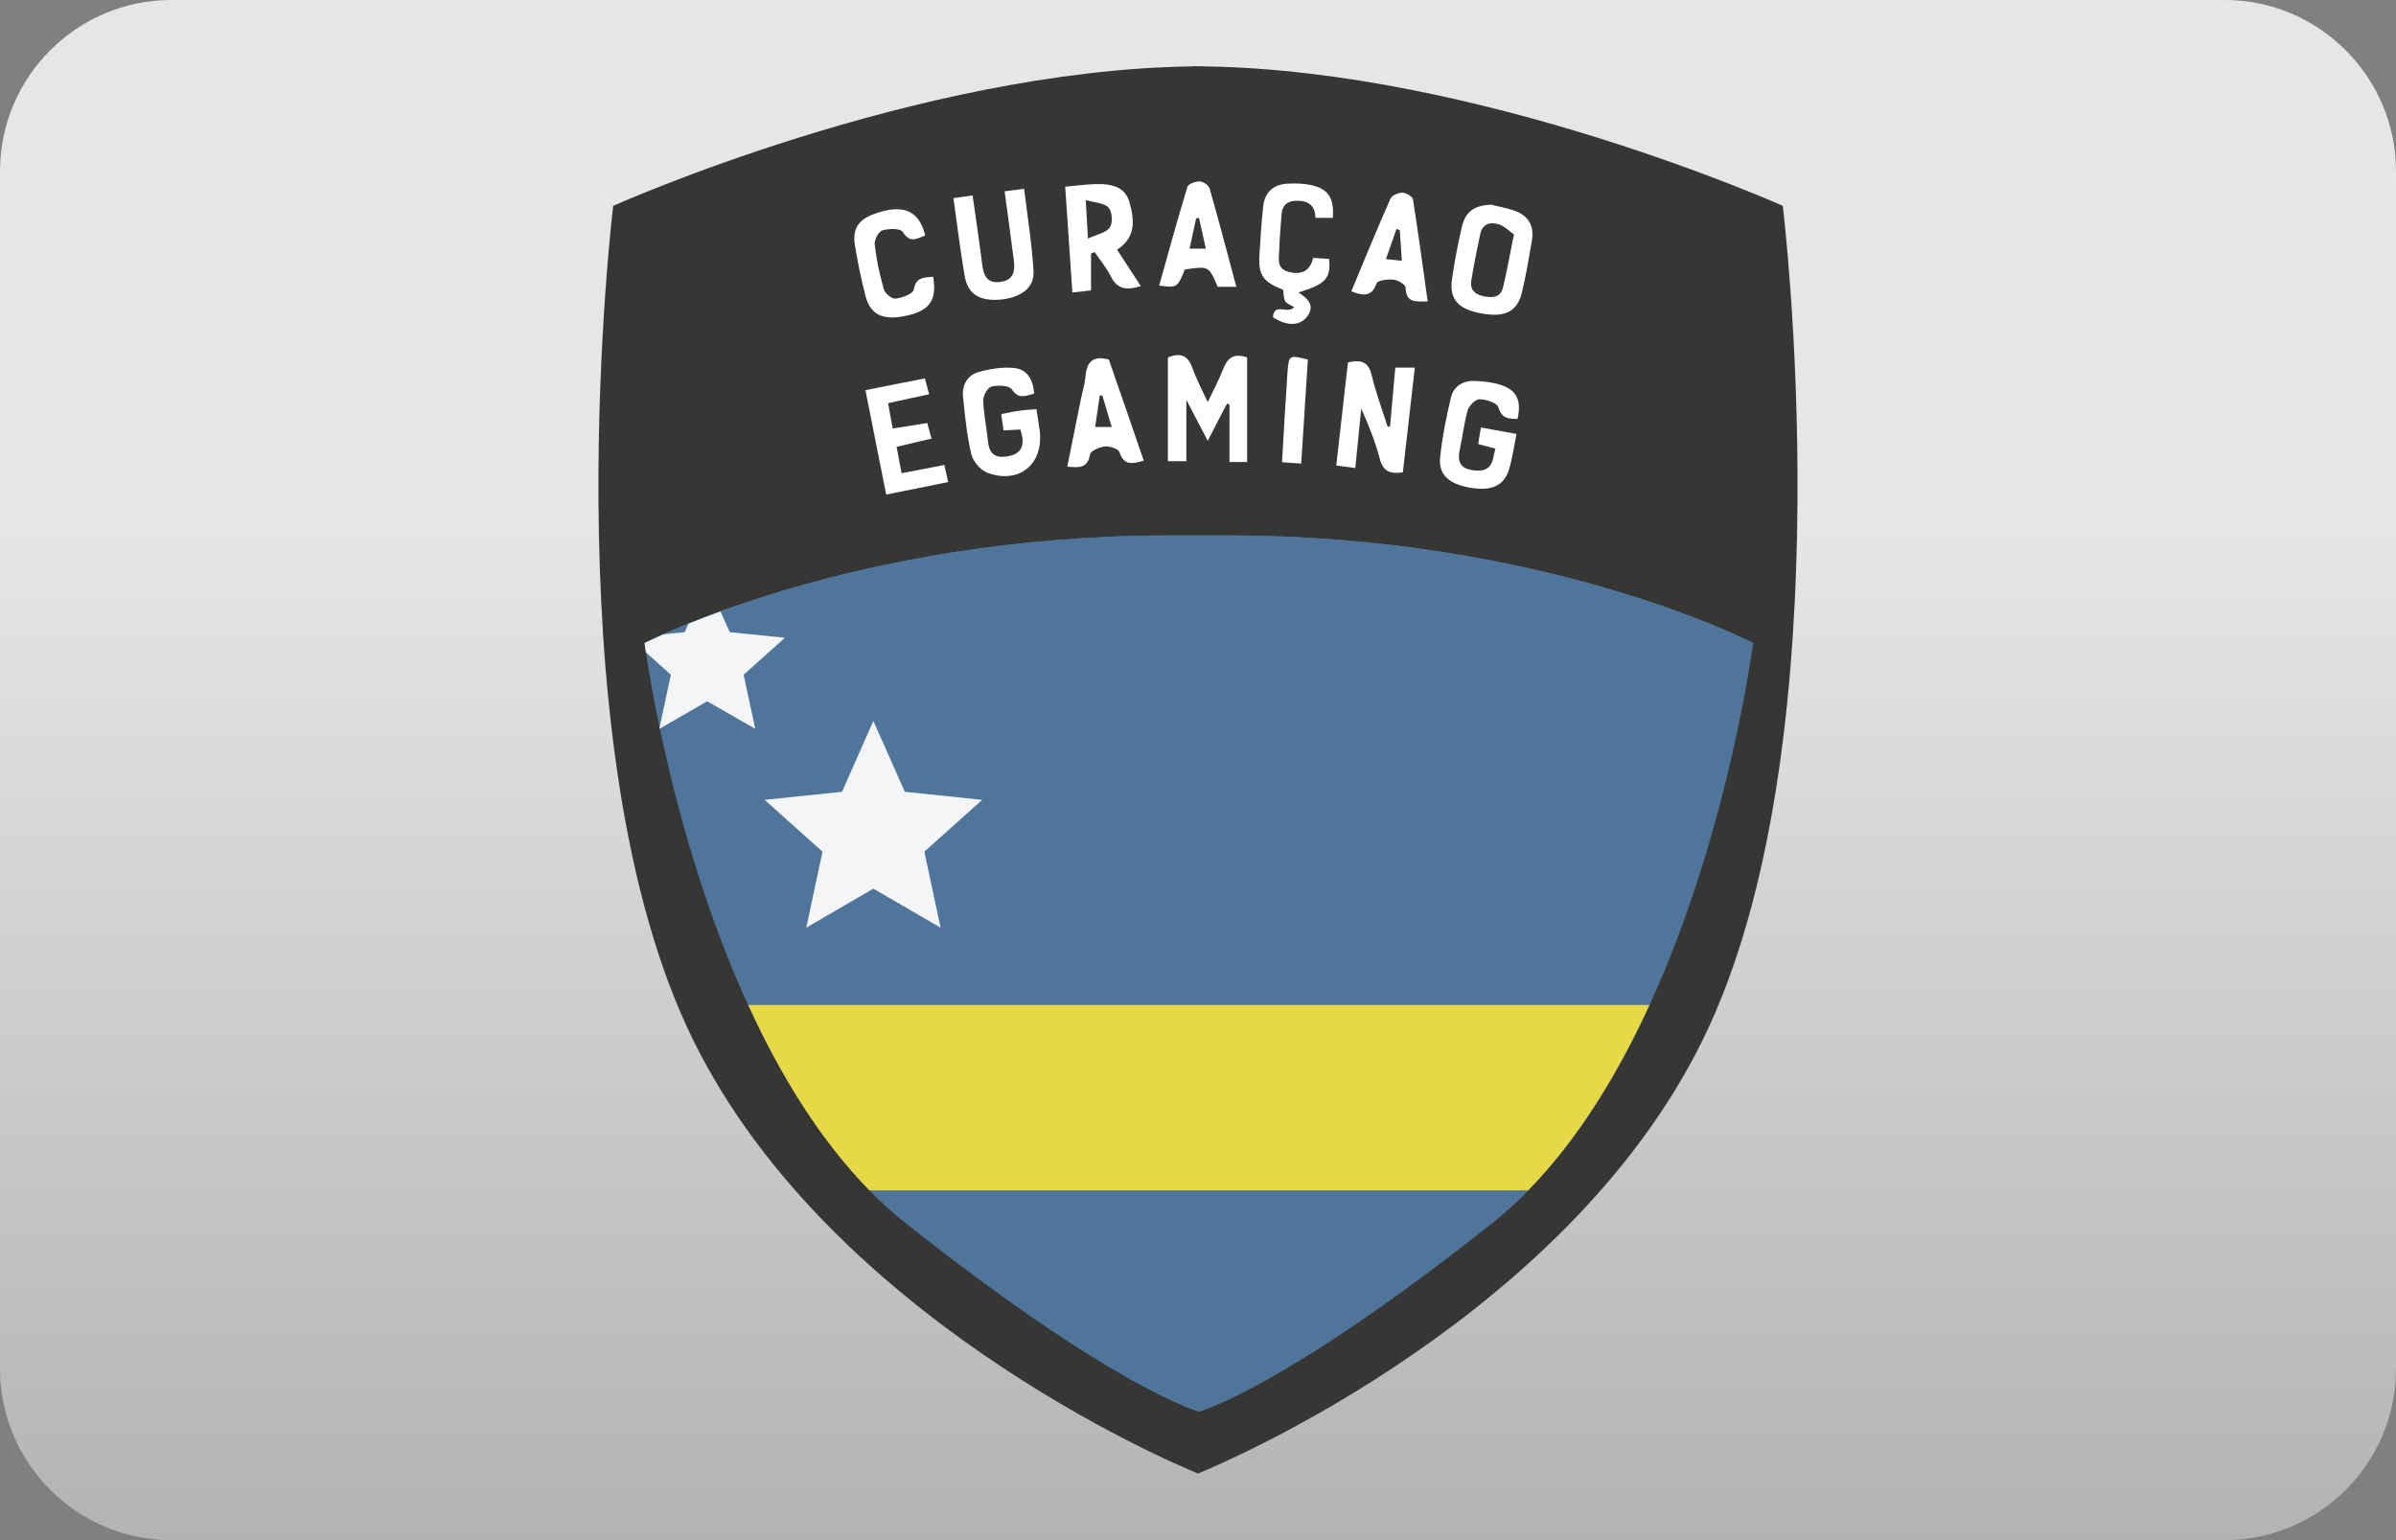 <?xml version="1.0" encoding="utf-8"?>
<!-- Generator: Adobe Illustrator 24.2.0, SVG Export Plug-In . SVG Version: 6.00 Build 0)  -->
<svg version="1.1" id="casino-payments" xmlns="http://www.w3.org/2000/svg" xmlns:xlink="http://www.w3.org/1999/xlink" x="0px"
	 y="0px" viewBox="0 0 1400 900" style="enable-background:new 0 0 1400 900;" xml:space="preserve">
<rect x="0" y="0" width="1400" height="900" fill="#808080" stroke="none"/>
<style type="text/css">
	.st0{fill:url(#card-form_1_);}
	.st1{fill:none;}
	.st2{fill:#363635;}
	.st3{fill:#50759B;}
	.st4{fill:#E7D848;}
	.st5{fill:#F4F5F6;}
	.st6{fill:#FFFFFF;}
</style>
<g id="ecopayz_4_">
	
		<linearGradient id="card-form_1_" gradientUnits="userSpaceOnUse" x1="700" y1="1993.008" x2="700" y2="1093.008" gradientTransform="matrix(1 0 0 1 0 -1093.008)">
		<stop  offset="0" style="stop-color:#B3B3B3"/>
		<stop  offset="0.658" style="stop-color:#E6E6E6"/>
	</linearGradient>
	<path id="card-form_3_" class="st0" d="M1300,900H100C45,900,0,855,0,800V100C0,45,45,0,100,0h1200c55,0,100,45,100,100v700
		C1400,855,1355,900,1300,900z"/>
</g>
<line class="st1" x1="-801" y1="689.5" x2="-801" y2="687.8"/>
<g>
	<path class="st2" d="M1041.7,120.3c0,0-177-79.4-338.4-81.5l0-0.1c-1.1,0-2.2,0-3.3,0c-1.1,0-2.2,0-3.3,0l0,0.1
		c-161.5,2.1-338.4,81.5-338.4,81.5s-37.2,305.1,42.9,479.4C478.6,768,685.4,855.1,699.6,860.9l0,0.3c0,0,0.2-0.1,0.4-0.2
		c0.2,0.1,0.4,0.2,0.4,0.2l0-0.3c14.2-5.8,221-92.9,298.3-261.2C1078.9,425.4,1041.7,120.3,1041.7,120.3z"/>
	<path class="st3" d="M700.9,824.7c0,0,48.7-13.1,170.6-109.7s152.8-339.3,152.8-339.3s-120.9-62.8-306.5-62.8h-34.5
		c-185.6,0-306.5,62.8-306.5,62.8S407.7,618.5,529.6,715s170.6,109.7,170.6,109.7H700.9z"/>
	<g>
		<path class="st3" d="M1024.2,375.7c0,0-120.9-62.8-306.5-62.8h-34.5c-185.6,0-306.5,62.8-306.5,62.8s14,110.1,60.4,211.5h526.5
			C1010.2,485.9,1024.2,375.7,1024.2,375.7z"/>
		<path class="st3" d="M529.6,715c121.8,96.5,170.6,109.7,170.6,109.7h0.7c0,0,48.7-13.1,170.6-109.7c7.5-5.9,14.7-12.4,21.5-19.4
			H508.1C514.9,702.6,522.1,709.1,529.6,715z"/>
		<path class="st4" d="M963.8,587.3H437.2c18.2,39.9,41.5,78.4,70.8,108.3h384.9C922.3,665.6,945.5,627.1,963.8,587.3z"/>
	</g>
	<g>
		<path class="st5" d="M385.4,425.9l0.3-0.2c0-0.2-0.1-0.5-0.1-0.7L385.4,425.9z"/>
		<path class="st5" d="M441.3,425.9l-6.8-31.6l24.1-21.6l-32.2-3.3l-5.4-12.1c-7,2.5-13.2,5-18.7,7.1l-2.2,5l-12.6,1.3
			c-7.1,3.2-10.9,5.1-10.9,5.1s0.2,1.9,0.8,5.4l14.6,13.1l-6.6,30.8c0,0.2,0.1,0.4,0.1,0.7l27.7-16L441.3,425.9z"/>
		<polygon class="st5" points="528.7,462.7 510.3,421.3 492,462.7 446.8,467.4 480.6,497.7 471.1,542.1 510.3,519.3 549.6,542.1 
			540.1,497.7 573.9,467.4 		"/>
	</g>
	<g>
		<path class="st6" d="M714.6,215.9c-2.4,6.2-5.6,12.1-8.9,19.1c-3.3-7.2-6.6-13.3-8.9-19.8c-2.6-7.4-6.9-9.4-14.4-6.3
			c0,20.1,0,40.1,0,60.6c3.3,0,6.7,0,10.8,0c0-11.4,0-22.4,0-35.8c4.6,8.8,8.1,15.4,12.5,23.9c4.4-8.6,7.8-15.2,11.3-21.8
			c0.5,0.2,0.9,0.5,1.4,0.7c0,11,0,22.1,0,33.5c3.5,0,6.4,0,10.3,0c0-21.2,0-41.4,0-61.1C720.6,206,717.1,209.5,714.6,215.9z"/>
		<path class="st6" d="M812.2,249.3c-0.5,0-0.9,0-1.4,0c-3.2-10-6.9-19.9-9.3-30.1c-2-8.1-6.5-9.1-13.9-7.4
			c-2.3,20-4.5,39.8-6.8,60.2c4.1,0.6,7.3,1,11.1,1.5c1.2-12.1,2.4-23.4,3.5-34.7c4.4,9.8,8.2,19.4,10.8,29.3
			c1.9,7.3,6.1,9.1,13.5,7.9c2.3-20.2,4.6-40.4,7-61.2c-4.7,0-7.8,0-11.4,0C814.2,226.7,813.2,238,812.2,249.3z"/>
		<path class="st6" d="M637.5,169.7c0-7.7,0-14.6,0-21.5c0.7-0.3,1.4-0.6,2.1-0.9c3.2,4.7,6.9,9.1,9.4,14.1c3.9,8,9.7,8.2,17.6,5.8
			c-4.8-7.3-9.2-14-13.9-21.3c10.5-6.8,10.6-16.1,7.2-27.9c-2.3-7.9-8.8-10.9-20.6-10.4c-5.5,0.2-10.9,1-16.9,1.5
			c1.4,21,2.8,41.1,4.2,61.8C631.1,170.4,634.3,170,637.5,169.7z M647.8,121.4c2.1,2.4,2.5,8.8,0.7,11.5c-2.1,3.1-7.4,4-12.8,6.5
			c-0.5-8.7-0.8-14.4-1.3-22.5C640,118.5,645.4,118.6,647.8,121.4z"/>
		<path class="st6" d="M765.9,108.1c-4.3-0.9-8.9-1-13.3-0.8c-8.3,0.4-13.6,4.8-14.5,13.3c-1,8.9-1.5,17.8-2.1,26.7
			c-1,13.3,1.4,17.1,13.8,22.1c0.3,2.2,0.1,4.7,1.1,6.5c0.9,1.6,3.3,2.4,5.3,3.6c-4,4.4-11.8-3-12.4,5.9c8.1,5.2,15.4,5.2,19.7-0.1
			c5.2-6.5,0.9-10.7-4.8-14.4c16-4.9,19-8.2,17.9-19.6c-2.9-0.2-5.9-0.4-9.3-0.6c-1.9,8.3-7.6,10-14.6,8.1c-7.2-2-5.3-8.3-5.2-13.3
			c0.1-6.7,0.9-13.3,1.3-20c0.4-5.9,3.6-8.2,9.3-8.2c6.7,0,10.4,3.1,10.5,10c3.8,0,7.1,0,10.2,0
			C779.6,115.6,776.2,110.4,765.9,108.1z"/>
		<path class="st6" d="M885.6,123.4c-4.6-1.8-9.6-2.6-14.4-3.8c-9.9,0.5-15,4-17.1,13.3c-2.3,10.1-4.3,20.2-5.7,30.4
			c-1.6,11.4,3.5,17.2,16.4,19.7c14.1,2.8,21.6-0.6,24.4-11.8c2.5-10.3,4.2-20.7,6-31.2C896.4,132,893,126.2,885.6,123.4z
			 M878.2,168.1c-1.5,5.9-6.2,6-11.4,5c-5.3-1.1-8-4.1-7.1-9.3c1.5-9,3.3-18,5.2-27c1.3-6.1,6-7.3,10.9-5.7c3.5,1.2,6.4,4.2,8.8,5.9
			C882.1,149.1,880.5,158.7,878.2,168.1z"/>
		<path class="st6" d="M605.6,239.1c-3.9,0.3-7.2,0.5-10.5,1c-3.2,0.4-6.4,1.2-10.1,1.9c0.5,3.5,0.9,6.4,1.4,9.5
			c3.5-0.2,6.5-0.3,9.8-0.5c0.4,1.6,0.9,2.9,1.1,4.2c1.1,6.9-2,10.5-8.8,11.5c-7,1.1-10.5-1.5-11.2-8.6c-0.8-8-2.5-16-2.8-24
			c-0.1-2.8,2.5-7.6,4.8-8.2c3.8-0.9,10.3-0.7,11.9,1.6c4.1,6.1,8.1,3.8,13.1,2.5c-0.7-8.2-4.1-14.4-12.1-15
			c-6.7-0.6-13.9,0.6-20.4,2.4c-6.6,1.8-9.7,7.7-9.1,14.4c1.1,11.3,2.3,22.8,4.9,33.8c1,4.1,5.3,9.1,9.2,10.6
			c18.6,7,33.1-4.9,30.7-24.5C607,247.6,606.3,243.6,605.6,239.1z"/>
		<path class="st6" d="M876.2,224.7c-4.7-1.4-9.8-1.9-14.8-2.1c-6.9-0.2-12.2,3.4-13.7,10c-2.7,11.4-5,22.9-6.2,34.5
			c-1.1,10.1,4.9,15.6,17,17.8c12.7,2.3,20.2-0.8,23.2-10.5c2-6.5,2.9-13.4,4.4-20.8c-7.3-1.3-13.7-2.5-20.8-3.8
			c-0.6,3.7-1.1,6.6-1.6,9.7c3.6,1,6.5,1.7,10.1,2.7c-0.5,2.2-1,3.5-1.2,4.9c-1.3,7.9-6.7,8.7-13.1,7.5c-6.9-1.3-7.9-5.9-6.5-12
			c1.6-7.6,2.5-15.4,4.6-22.9c0.8-2.7,4.6-6.5,6.9-6.4c3.9,0.1,10.3,2.1,11,4.7c2,6.8,6.2,6.7,11.2,6.8
			C889.2,233.8,886.2,227.8,876.2,224.7z"/>
		<path class="st6" d="M584.2,175.1c12-1,20.2-6.8,19.7-16.4c-0.9-16-3.5-31.9-5.5-48.4c-4.4,0.6-7.5,1-11.4,1.5
			c1.9,14.1,3.7,27.3,5.4,40.5c0.8,6.2-0.2,11.3-7.6,12.4c-7.9,1.2-10.1-3.5-10.9-10.2c-1.6-13.2-3.7-26.4-5.6-40.3
			c-3.9,0.6-7.1,1-11.2,1.6c2.3,16,4,31,6.6,45.7C565.6,172,572.5,176,584.2,175.1z"/>
		<path class="st6" d="M819.6,112.6c-2.4,0-6.2,1.5-7.1,3.4c-7.9,17.8-15.2,35.8-22.9,54.2c7,2.8,11.9,3.4,14.7-4.6
			c0.6-1.8,6.5-2.5,9.9-2.2c2.6,0.3,7.1,2.9,7.1,4.6c0.2,9.1,6,8.3,12.9,8.1c-2.8-20.1-5.5-39.9-8.6-59.7
			C825.3,114.9,821.7,112.7,819.6,112.6z M809.8,151.4c2.3-6.5,4.2-12,6.2-17.6c0.6,0.2,1.2,0.5,1.9,0.7c0.4,5.7,0.8,11.3,1.2,17.9
			C815.8,152.1,813.4,151.8,809.8,151.4z"/>
		<path class="st6" d="M634.3,219.7c-0.4,4.7-1.9,9.3-2.8,13.9c-2.6,13-5.2,25.9-7.9,39.1c6.9,0.6,12,1,13.3-7.2
			c0.3-2,5.6-4.3,8.7-4.6c2.8-0.3,7.8,1.4,8.5,3.3c2.7,8.2,7.8,6.8,14.2,5c-6.9-20.2-13.7-39.8-20.4-59.1
			C638.9,207.7,635,211.2,634.3,219.7z M639.9,249.5c0.9-6.3,1.8-12.4,2.7-18.4c0.5,0,1,0,1.5,0c1.8,5.9,3.5,11.9,5.5,18.4
			C645.8,249.5,643.3,249.5,639.9,249.5z"/>
		<path class="st6" d="M692.3,157.5c14-2.1,14-2.1,19.2,10.1c3.1,0,6.3,0,10.9,0c-5.3-19.8-10.2-38.6-15.6-57.4
			c-0.5-1.9-3.7-4.1-5.7-4.2c-2.5-0.1-6.7,1.5-7.3,3.2c-5.8,19.1-11.1,38.4-16.5,57.7C687.9,168.2,687.9,168.2,692.3,157.5z
			 M698.9,127.6c0.6-0.1,1.1-0.2,1.7-0.2c1.3,5.8,2.6,11.6,4,17.9c-3.3,0-6,0-9.5,0C696.4,139.2,697.7,133.4,698.9,127.6z"/>
		<path class="st6" d="M526.8,276.5c-1.1-5.7-2-10.5-2.9-15.4c7.4-1.7,13.7-3.2,20.4-4.8c-1-3.6-1.7-6.2-2.5-9.1
			c-6.9,1.1-13.4,2.1-20.2,3.2c-1-5.4-1.8-9.9-2.7-14.8c8.3-1.8,15.8-3.5,24-5.2c-1-3.6-1.7-6.4-2.5-9.3
			c-11.8,2.3-22.7,4.5-34.7,6.9c4.1,20.8,8.1,40.6,12.1,61c12.7-2.5,24.3-4.9,36.2-7.3c-0.8-3.8-1.4-6.5-2.2-10
			C543.3,273.4,535.3,274.9,526.8,276.5z"/>
		<path class="st6" d="M530.5,184.3c12.9-3,17.1-9.3,14.7-22.6c-5,0.6-10-0.1-11.3,7.6c-0.4,2.4-6.8,4.8-10.7,5.2
			c-2.1,0.3-6.1-3.1-6.8-5.5c-2.4-8.5-4.3-17.3-5.3-26.1c-0.3-2.7,2.2-7.6,4.5-8.3c3.7-1.1,10.6-1.2,11.9,0.9
			c4.3,7,8.4,3.8,13.1,2.1c-3.5-14.8-13.2-18.7-30-12.5c-9,3.3-12.6,8.7-11.1,18c1.6,9.6,3.5,19.2,5.9,28.6
			C508.2,184.1,515.8,187.7,530.5,184.3z"/>
		<path class="st6" d="M752.3,217.5c-0.5,7.2-0.9,14.4-1.4,21.6c-0.6,10.2-1.2,20.3-1.8,31c4.2,0.3,7.4,0.5,11.2,0.8
			c1.3-20.7,2.6-40.9,3.9-60.8C753.3,207.4,753.1,207.4,752.3,217.5z"/>
	</g>
</g>
</svg>
